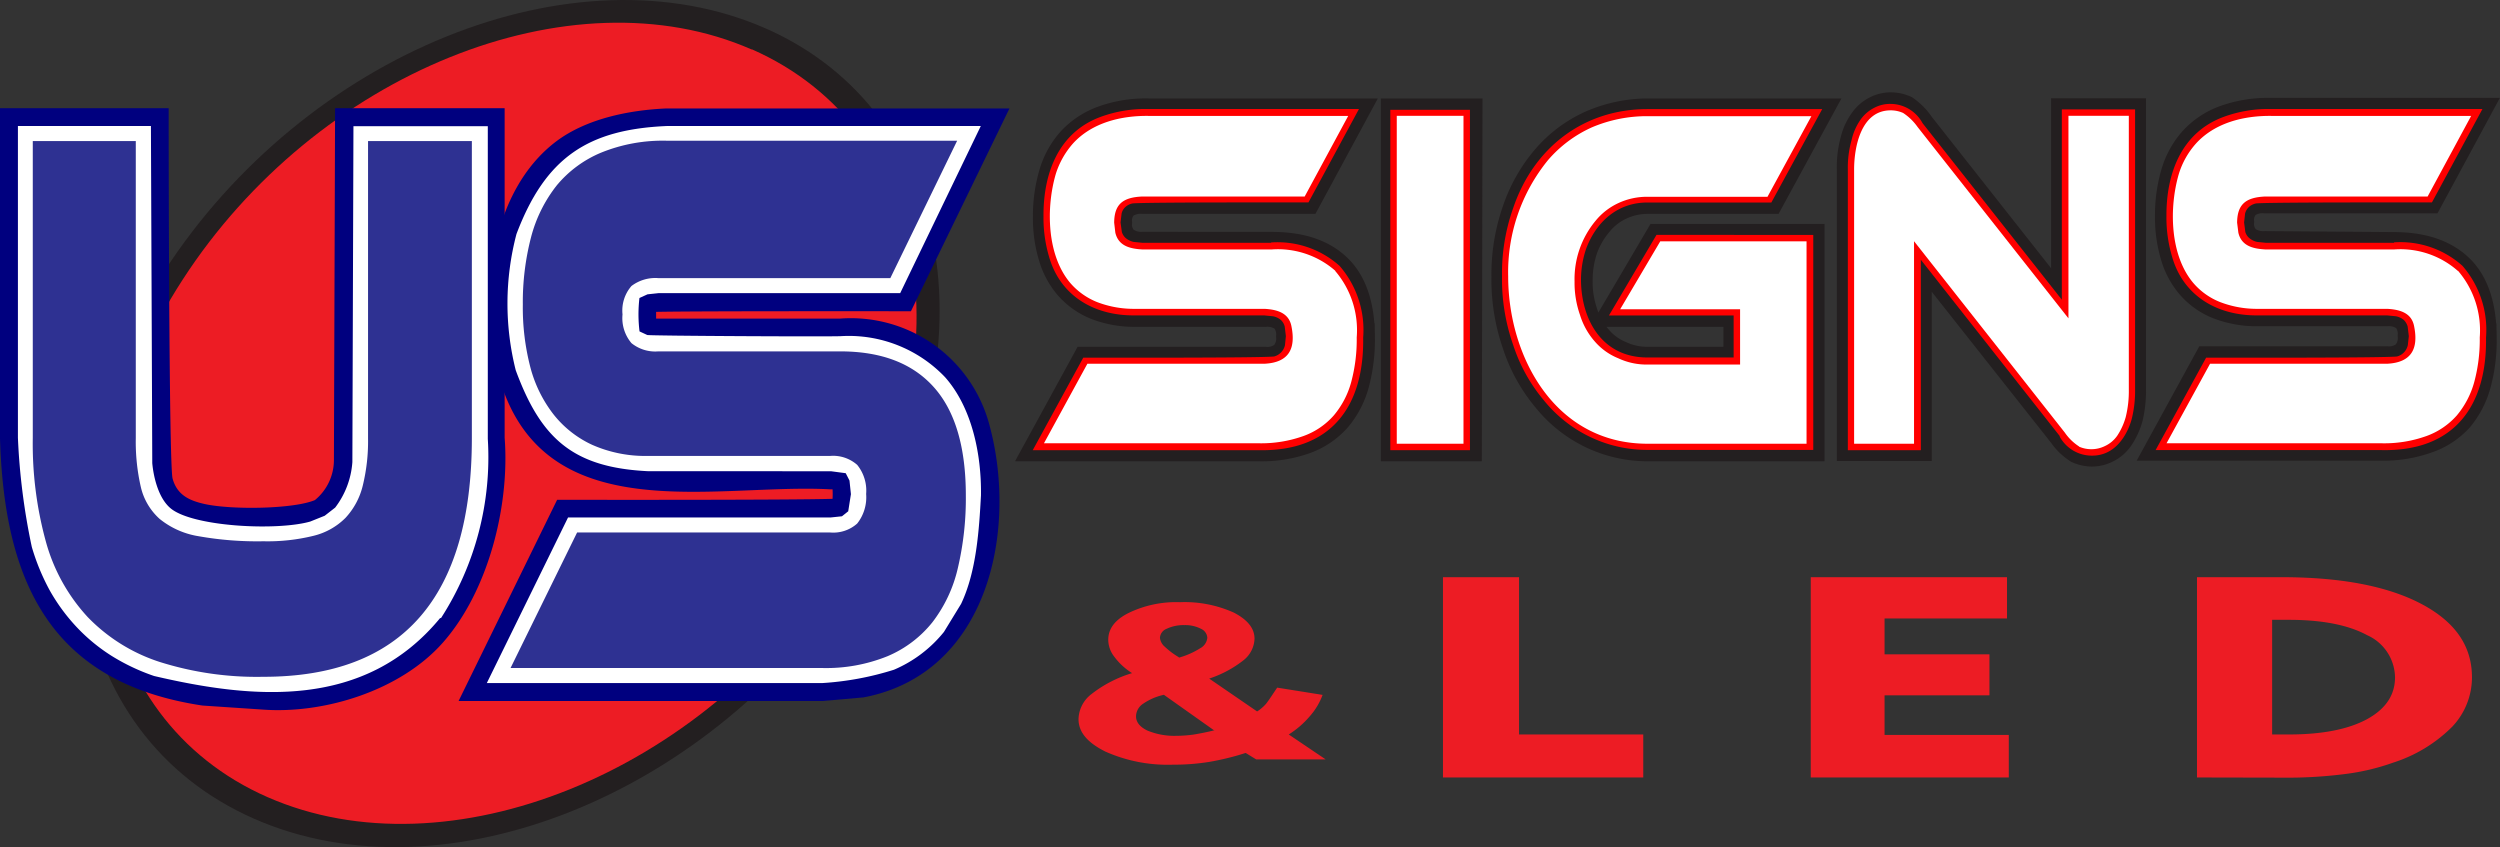 <svg xmlns="http://www.w3.org/2000/svg" viewBox="0 0 279.11 94.57"><rect x="0" y="0" width="279.11" height="94.57" fill="#333333" stroke="none"/><defs><style>.cls-1{fill:#231f20;}.cls-1,.cls-2,.cls-4,.cls-6,.cls-8{fill-rule:evenodd;}.cls-2,.cls-5{fill:#fff;}.cls-3{fill:none;stroke:#231f20;stroke-miterlimit:2.61;stroke-width:3.18px;}.cls-4{fill:#ed1c24;}.cls-6{fill:#00007f;}.cls-7{fill:#2e3192;}.cls-8{fill:red;}</style></defs><title>Asset 1</title><g id="Layer_2" data-name="Layer 2"><g id="Layer_1-2" data-name="Layer 1"><path class="cls-1" d="M85.47,3.17C64.16-6.21,34.11,5.94,18.33,30.3S7,82,28.35,91.4s51.36-2.77,67.13-27.14,11.29-51.71-10-61.09Z"/><path class="cls-2" d="M141.92,27.47c3.24,0,5.69.84,7.39,2.51s2.52,4.3,2.52,7.7a18.39,18.39,0,0,1-.63,5.13,10,10,0,0,1-2,3.85,8.7,8.7,0,0,1-3.52,2.4,14.29,14.29,0,0,1-5.17.84H115.91l5.25-9.6h20a2.89,2.89,0,0,0,2.14-.67,2.75,2.75,0,0,0,.67-2.06,2.77,2.77,0,0,0-.67-2.07,3.18,3.18,0,0,0-2.14-.61H126.77a11.81,11.81,0,0,1-4.43-.78,8.12,8.12,0,0,1-3.08-2.18,8.89,8.89,0,0,1-1.81-3.4,14.58,14.58,0,0,1-.59-4.35,16.57,16.57,0,0,1,.67-4.8,9.54,9.54,0,0,1,2-3.63,9,9,0,0,1,3.51-2.34,14,14,0,0,1,5.14-.84h22.93l-5.25,9.71H127.55a3.13,3.13,0,0,0-2.09.56,2.49,2.49,0,0,0-.71,2,2.5,2.5,0,0,0,.71,2,3.12,3.12,0,0,0,2.09.61ZM163.75,49.9h-8.17V12.57h8.17V49.9Zm21.4-23.32h16.9V49.9H183.93a14.45,14.45,0,0,1-6.36-1.45,14.62,14.62,0,0,1-5-4,18.1,18.1,0,0,1-3.32-6A21.87,21.87,0,0,1,168,30.87a21.56,21.56,0,0,1,1.22-7.47,17.61,17.61,0,0,1,3.32-5.81,14.52,14.52,0,0,1,5-3.73,15.88,15.88,0,0,1,6.36-1.29h18.91l-5.29,9.71H183.93a7,7,0,0,0-3.08.67,6.77,6.77,0,0,0-2.45,1.9,9.47,9.47,0,0,0-1.66,2.84,11.14,11.14,0,0,0-.59,3.68,10.55,10.55,0,0,0,.59,3.63,7.67,7.67,0,0,0,1.62,2.85,6.46,6.46,0,0,0,2.45,1.78,7.13,7.13,0,0,0,3.12.67h10V34.89H180.26l4.89-8.31Zm48.36,23.93a3.88,3.88,0,0,1-1.54-.33,6,6,0,0,1-1.74-1.68L214.05,28V49.9h-7.42v-31a10.81,10.81,0,0,1,.39-3.18,6,6,0,0,1,1-2.17,3.78,3.78,0,0,1,1.42-1.23,3.36,3.36,0,0,1,1.66-.39,3.92,3.92,0,0,1,1.54.33A6.57,6.57,0,0,1,214.36,14L230.55,34.5V12.57H238V43.48a12.32,12.32,0,0,1-.36,3.18,7.78,7.78,0,0,1-1,2.18,4,4,0,0,1-1.46,1.28,3.68,3.68,0,0,1-1.7.39Zm33.79-23c3.24,0,5.68.84,7.38,2.51s2.53,4.3,2.53,7.7a18.77,18.77,0,0,1-.63,5.13,10.18,10.18,0,0,1-2,3.85,8.66,8.66,0,0,1-3.51,2.4,14.33,14.33,0,0,1-5.17.84H241.29l5.25-9.6h20a2.85,2.85,0,0,0,2.13-.67,2.71,2.71,0,0,0,.67-2.06,2.73,2.73,0,0,0-.67-2.07,3.13,3.13,0,0,0-2.13-.61H252.14a11.72,11.72,0,0,1-4.42-.78,8.12,8.12,0,0,1-3.08-2.18,8.9,8.9,0,0,1-1.82-3.4,14.91,14.91,0,0,1-.59-4.35,16.92,16.92,0,0,1,.67-4.8,9.69,9.69,0,0,1,2-3.63,8.88,8.88,0,0,1,3.51-2.34,14,14,0,0,1,5.13-.84H276.5l-5.25,9.71H252.93a3.09,3.09,0,0,0-2.09.56,2.45,2.45,0,0,0-.71,2,2.47,2.47,0,0,0,.71,2,3.08,3.08,0,0,0,2.09.61Z"/><path class="cls-3" d="M142,27.48c3.24,0,5.69.83,7.39,2.51s2.52,4.29,2.52,7.7a18.87,18.87,0,0,1-.63,5.13,10,10,0,0,1-2,3.85,8.7,8.7,0,0,1-3.52,2.4,14.29,14.29,0,0,1-5.17.84H116l5.25-9.6h20a2.89,2.89,0,0,0,2.14-.67,2.76,2.76,0,0,0,.67-2.06,2.77,2.77,0,0,0-.67-2.07,3.18,3.18,0,0,0-2.14-.61H126.81a11.8,11.8,0,0,1-4.42-.78,8.23,8.23,0,0,1-3.08-2.18,8.89,8.89,0,0,1-1.81-3.4,14.67,14.67,0,0,1-.59-4.35,16.57,16.57,0,0,1,.67-4.8,9.54,9.54,0,0,1,2-3.63,9,9,0,0,1,3.51-2.34,14,14,0,0,1,5.14-.84h22.93l-5.25,9.71H127.6a3.13,3.13,0,0,0-2.09.56,2.49,2.49,0,0,0-.71,2,2.48,2.48,0,0,0,.71,2,3.12,3.12,0,0,0,2.09.62Zm21.85,22.43h-8.1V12.58h8.17l-.07,37.33Zm21.36-23.32h16.9V49.91H184a14.45,14.45,0,0,1-6.36-1.45,14.62,14.62,0,0,1-5-4,18.2,18.2,0,0,1-3.32-6,21.91,21.91,0,0,1-1.22-7.53,21.56,21.56,0,0,1,1.22-7.47,17.61,17.61,0,0,1,3.32-5.81,14.52,14.52,0,0,1,5-3.73A15.88,15.88,0,0,1,184,12.58h18.91l-5.29,9.71H184a7.08,7.08,0,0,0-3.08.67,6.77,6.77,0,0,0-2.45,1.9,9.47,9.47,0,0,0-1.66,2.84,11.09,11.09,0,0,0-.59,3.68,10.55,10.55,0,0,0,.59,3.63,7.75,7.75,0,0,0,1.62,2.85,6.46,6.46,0,0,0,2.45,1.78,7.13,7.13,0,0,0,3.12.67h10V34.9H180.29l4.89-8.31ZM233.54,50.5a3.94,3.94,0,0,1-1.54-.34,6.1,6.1,0,0,1-1.73-1.67L214.08,28V49.88h-7.42v-31a11.06,11.06,0,0,1,.39-3.18,6.2,6.2,0,0,1,1-2.18,3.85,3.85,0,0,1,1.42-1.23,3.53,3.53,0,0,1,1.66-.39,3.9,3.9,0,0,1,1.54.34A6.67,6.67,0,0,1,214.4,14l16.18,20.53V12.56H238V43.47a12.93,12.93,0,0,1-.35,3.18,7.7,7.7,0,0,1-1,2.17,3.73,3.73,0,0,1-1.46,1.28,3.63,3.63,0,0,1-1.7.4Zm33.71-23c3.23,0,5.68.84,7.38,2.51s2.52,4.3,2.52,7.7a18.51,18.51,0,0,1-.63,5.14,10.1,10.1,0,0,1-2,3.85A8.61,8.61,0,0,1,271,49a14.39,14.39,0,0,1-5.18.84H241.23l5.25-9.59h20a2.92,2.92,0,0,0,2.13-.67,2.77,2.77,0,0,0,.67-2.07,2.75,2.75,0,0,0-.67-2.06,3.16,3.16,0,0,0-2.13-.62H252.09a11.72,11.72,0,0,1-4.42-.78,8,8,0,0,1-3.08-2.17,8.81,8.81,0,0,1-1.82-3.41,14.91,14.91,0,0,1-.59-4.35,16.57,16.57,0,0,1,.67-4.8,9.5,9.5,0,0,1,2-3.62,8.9,8.9,0,0,1,3.52-2.35,14.14,14.14,0,0,1,5.13-.83h22.93l-5.25,9.71H252.88a3.14,3.14,0,0,0-2.1.55,2.49,2.49,0,0,0-.71,2,2.49,2.49,0,0,0,.71,2,3.13,3.13,0,0,0,2.1.61Z"/><path class="cls-4" d="M131.59,73.43A8.9,8.9,0,0,0,134,72.37a1.49,1.49,0,0,0,.79-1.17,1.18,1.18,0,0,0-.71-1,3.84,3.84,0,0,0-1.83-.41,4.42,4.42,0,0,0-2,.41,1.16,1.16,0,0,0-.75,1,1.51,1.51,0,0,0,.54,1,8.51,8.51,0,0,0,1.58,1.18Zm4,8.14-5.65-4a6.58,6.58,0,0,0-2.32,1,1.72,1.72,0,0,0-.79,1.4c0,.64.41,1.17,1.24,1.58a7.81,7.81,0,0,0,3.24.6,14.67,14.67,0,0,0,1.95-.14c.71-.12,1.5-.27,2.33-.48Zm4.65,3.21-1.17-.72a29,29,0,0,1-4.06,1,24.52,24.52,0,0,1-4,.31,17.1,17.1,0,0,1-7.6-1.46c-2-1-3-2.16-3-3.63a3.63,3.63,0,0,1,1.46-2.8,13.76,13.76,0,0,1,4.52-2.33,7.28,7.28,0,0,1-2-1.85,3.09,3.09,0,0,1-.66-1.87c0-1.23.74-2.23,2.28-3a12.18,12.18,0,0,1,5.73-1.2,13.38,13.38,0,0,1,6,1.16c1.53.79,2.32,1.75,2.32,2.92a3.2,3.2,0,0,1-1.2,2.38A12.5,12.5,0,0,1,135,75.76l5.35,3.67a4.59,4.59,0,0,0,1-.86c.29-.36.7-1,1.24-1.8l5.07.81A7.5,7.5,0,0,1,146.2,80a10.16,10.16,0,0,1-2.32,2L148,84.78Z"/><path class="cls-4" d="M161.1,86.8V64.44h8.49V82h13.87v4.8Zm41.06,0V64.44h21.91v4.61H210.4v4h11.71v4.58H210.4v4.42h13.87V86.8ZM253.67,82h1.86q5.58,0,8.74-1.71c2.07-1.14,3.12-2.68,3.12-4.67a5.24,5.24,0,0,0-3.12-4.71q-3.16-1.71-8.74-1.71h-1.86V82Zm-8.39,4.8V64.44h9.45c6.63,0,11.86,1,15.63,3s5.62,4.7,5.62,8.18a8,8,0,0,1-2.21,5.52,16.3,16.3,0,0,1-6.58,4,25.05,25.05,0,0,1-5.33,1.27,51,51,0,0,1-7.13.41Z"/><path class="cls-4" d="M83.93,5.53C63.77-3.34,35.33,8.16,20.4,31.21S9.72,80.16,29.88,89s48.6-2.62,63.53-25.68,10.68-48.94-9.48-57.82Z"/><path class="cls-5" d="M55.35,48.91q0,29.32-25.95,29.32a46.9,46.9,0,0,1-6.66-.45,32.26,32.26,0,0,1-5.82-1.36,24.45,24.45,0,0,1-5-2.35h0A20.5,20.5,0,0,1,7.84,70.7a21.14,21.14,0,0,1-3.13-4.28,25.36,25.36,0,0,1-2.12-5.09h0a36.89,36.89,0,0,1-1.2-5.82A53.88,53.88,0,0,1,1,48.91V13.08H17.84V48.91c0,1,0,2,.11,2.72a14.7,14.7,0,0,0,.36,2.08,5.18,5.18,0,0,0,.51,1.3,3.77,3.77,0,0,0,.76.92,4.69,4.69,0,0,0,1.17.73,9.48,9.48,0,0,0,1.92.59,25,25,0,0,0,2.89.38c1.12.09,2.4.13,3.84.13a18.89,18.89,0,0,0,4.87-.51,6.79,6.79,0,0,0,1.41-.56,4.36,4.36,0,0,0,.94-.73,4.92,4.92,0,0,0,.74-1,6.46,6.46,0,0,0,.54-1.43,13.43,13.43,0,0,0,.37-2,24.46,24.46,0,0,0,.13-2.57V13.08h17V48.91ZM93.82,36.56q8.06,0,12.42,4.9a15.67,15.67,0,0,1,3.26,6,27.7,27.7,0,0,1,1,7.82,42.41,42.41,0,0,1-.24,4.56,32.89,32.89,0,0,1-.73,4.17,20.39,20.39,0,0,1-1.34,3.81,16.43,16.43,0,0,1-2,3.28,15.32,15.32,0,0,1-6,4.57,17.47,17.47,0,0,1-3.93,1.16,24.12,24.12,0,0,1-4.41.39H52.76L62.81,56.79H92.7a3.3,3.3,0,0,0,1-.1l.13-.06a2,2,0,0,0,.08-.24,5.63,5.63,0,0,0,0-2.45l-.05-.17-.14-.06a3.42,3.42,0,0,0-1-.11H72.38a20,20,0,0,1-3.88-.36A14.71,14.71,0,0,1,65,52.11a15.14,15.14,0,0,1-2.93-1.78,14.79,14.79,0,0,1-2.4-2.41A16.13,16.13,0,0,1,57.87,45a19.71,19.71,0,0,1-1.24-3.36,26.34,26.34,0,0,1-.7-3.66A33.52,33.52,0,0,1,55.7,34a31.15,31.15,0,0,1,1-8.22,19.48,19.48,0,0,1,1.36-3.61,16.8,16.8,0,0,1,2-3.13,14.91,14.91,0,0,1,2.69-2.57,16.2,16.2,0,0,1,3.29-1.88A17.8,17.8,0,0,1,70,13.46a25.22,25.22,0,0,1,4.41-.38h36.7l-10,20.65H73.5a3.75,3.75,0,0,0-1,.1.54.54,0,0,0-.2.09s0,0,0,0a4.09,4.09,0,0,0-.12,1.15,4.26,4.26,0,0,0,.12,1.17c0,.08,0,.08,0,.1h0a.77.77,0,0,0,.19.08,3.5,3.5,0,0,0,1,.1Z"/><path class="cls-6" d="M56.34,48.87V12.08H37.41l-.13,39.31a5.78,5.78,0,0,1-2.12,4.44c-2.35,1-9.21,1.11-12.27.45-1.73-.38-3.11-1-3.62-2.84-.42-1.5-.44-38.74-.44-41.36H0V48.94C.48,64.82,5.5,76.2,22.6,78.77l6.73.45c6.89.51,15.38-2.13,20.1-7.46,5.13-5.8,7.49-15.36,6.91-22.89ZM49.14,69c-8.4,10.19-20.76,9.09-31.94,6.47a23,23,0,0,1-4.73-2.24A20,20,0,0,1,8.55,70a21,21,0,0,1-3-4.09,24.52,24.52,0,0,1-2-4.85A73.37,73.37,0,0,1,2,48.88V14.07H16.85L17,51.71c.14,1.55.68,3.86,2,5,2.38,2.09,11.87,2.59,15.63,1.52l1.62-.65,1.17-.91a9.46,9.46,0,0,0,1.92-5.08l.12-37.5h15V49a33.15,33.15,0,0,1-5.22,20Z"/><path class="cls-6" d="M93.78,35.57H73.55l-.3,0,0-.44,0-.31c4.21-.1,26.79-.07,28.45-.07l11-22.64H74.35c-4.07.18-8.82,1.12-12.19,3.63-7.55,5.64-8.82,17.81-6.49,26.19,4.85,17.44,24.1,12,37,12.7l.28,0a9.3,9.3,0,0,1,0,1.06c-4.55.15-29,.11-30.75.11l-11,22.46H91.85l4.56-.4c14-2.66,17.29-18.81,14-30.61A16,16,0,0,0,93.78,35.57Zm11.59,35a14.39,14.39,0,0,1-5.56,4.2,33.26,33.26,0,0,1-8,1.49H54.35l9.07-18.49H92.76L94,57.64l.7-.56L95,55.17l-.16-1.52-.42-.82-1.65-.22H72.43C64,52.22,60.4,49,57.58,41.34a30.49,30.49,0,0,1,.08-15.21c3.24-8.57,8-11.68,16.78-12.06H109.5l-9,18.66h-27l-1.21.13-.9.41A15.59,15.59,0,0,0,71.4,37l.86.4c.34.1,20.56.2,21.62.13a14.84,14.84,0,0,1,11.64,4.59c3,3.4,4.06,8.59,4,13.18-.21,3.85-.5,8.5-2.22,12.12l-1.92,3.14Z"/><path class="cls-7" d="M52.68,48.91q0,26.66-23.28,26.65a36,36,0,0,1-11.61-1.67,19.52,19.52,0,0,1-8-5,20.31,20.31,0,0,1-4.64-8.32A41.19,41.19,0,0,1,3.66,48.91V15.75h11.5V48.91a22.6,22.6,0,0,0,.56,5.45,6.86,6.86,0,0,0,2.1,3.57,9.21,9.21,0,0,0,4.32,1.93,37.51,37.51,0,0,0,7.26.57A21.43,21.43,0,0,0,35,59.82a7.55,7.55,0,0,0,3.57-2,8.06,8.06,0,0,0,1.93-3.6,20.78,20.78,0,0,0,.59-5.28V15.75H52.68V48.91Zm41.14-9.68q6.87,0,10.44,4c2.38,2.66,3.57,6.7,3.57,12.09a34,34,0,0,1-.89,8.09,15.61,15.61,0,0,1-2.85,6.07,12.75,12.75,0,0,1-5,3.78,18.26,18.26,0,0,1-7.29,1.32H57l7.43-15.13H92.7a4,4,0,0,0,3-1,4.73,4.73,0,0,0,1-3.3,4.56,4.56,0,0,0-1-3.25,4.06,4.06,0,0,0-3-1H72.38a14.64,14.64,0,0,1-6.25-1.23,11.76,11.76,0,0,1-4.35-3.43A14.58,14.58,0,0,1,59.21,41,26.54,26.54,0,0,1,58.37,34a28.85,28.85,0,0,1,.92-7.52,15.72,15.72,0,0,1,2.85-5.76,12.84,12.84,0,0,1,5-3.69,18.24,18.24,0,0,1,7.28-1.32h32.44L99.4,31.05H73.5a4.41,4.41,0,0,0-3,.88,4.17,4.17,0,0,0-1,3.17,4.32,4.32,0,0,0,1,3.21,4.22,4.22,0,0,0,3,.92Z"/><path class="cls-2" d="M141.92,27.47c3.24,0,5.69.84,7.39,2.51s2.52,4.3,2.52,7.7a18.77,18.77,0,0,1-.63,5.13,10,10,0,0,1-2,3.85,8.7,8.7,0,0,1-3.52,2.4,14.29,14.29,0,0,1-5.17.84H115.91l5.25-9.6h20a2.89,2.89,0,0,0,2.14-.67,2.75,2.75,0,0,0,.67-2.06,2.77,2.77,0,0,0-.67-2.07,3.18,3.18,0,0,0-2.14-.61H126.76a11.8,11.8,0,0,1-4.42-.78,8.12,8.12,0,0,1-3.08-2.18,8.89,8.89,0,0,1-1.81-3.4,14.58,14.58,0,0,1-.59-4.35,16.57,16.57,0,0,1,.67-4.8,9.54,9.54,0,0,1,2-3.63,9,9,0,0,1,3.51-2.34,14,14,0,0,1,5.14-.84h22.93l-5.25,9.71H127.55a3.13,3.13,0,0,0-2.09.56,2.49,2.49,0,0,0-.71,2,2.5,2.5,0,0,0,.71,2,3.12,3.12,0,0,0,2.09.61ZM163.75,49.9h-8.17V12.57h8.17V49.9Zm21.4-23.32h16.9V49.9H183.93a14.42,14.42,0,0,1-6.36-1.45,14.62,14.62,0,0,1-5-4,18.1,18.1,0,0,1-3.32-6A21.87,21.87,0,0,1,168,30.87a21.56,21.56,0,0,1,1.22-7.47,17.61,17.61,0,0,1,3.32-5.81,14.52,14.52,0,0,1,5-3.73,15.85,15.85,0,0,1,6.36-1.29h18.9l-5.28,9.71H183.93a7,7,0,0,0-3.08.67,6.77,6.77,0,0,0-2.45,1.9,9.47,9.47,0,0,0-1.66,2.84,11.14,11.14,0,0,0-.59,3.68,10.55,10.55,0,0,0,.59,3.63,7.67,7.67,0,0,0,1.62,2.85,6.46,6.46,0,0,0,2.45,1.78,7.1,7.1,0,0,0,3.12.67h10V34.89H180.25l4.9-8.31Zm48.36,23.93a3.85,3.85,0,0,1-1.54-.33,5.91,5.91,0,0,1-1.74-1.68L214.05,28V49.9h-7.43v-31a10.79,10.79,0,0,1,.4-3.18,6,6,0,0,1,1-2.17,3.7,3.7,0,0,1,1.42-1.23,3.36,3.36,0,0,1,1.66-.39,3.92,3.92,0,0,1,1.54.33A6.57,6.57,0,0,1,214.36,14L230.55,34.5V12.57H238V43.48a12.32,12.32,0,0,1-.36,3.18,7.78,7.78,0,0,1-1,2.18,4,4,0,0,1-1.46,1.28,3.68,3.68,0,0,1-1.7.39Zm33.79-23c3.24,0,5.68.84,7.38,2.51s2.53,4.3,2.53,7.7a18.77,18.77,0,0,1-.63,5.13,10.18,10.18,0,0,1-2,3.85,8.73,8.73,0,0,1-3.51,2.4,14.33,14.33,0,0,1-5.17.84h-24.6l5.25-9.6h20a2.85,2.85,0,0,0,2.13-.67,2.71,2.71,0,0,0,.67-2.06,2.73,2.73,0,0,0-.67-2.07,3.13,3.13,0,0,0-2.13-.61H252.14a11.72,11.72,0,0,1-4.42-.78,8.12,8.12,0,0,1-3.08-2.18,8.9,8.9,0,0,1-1.82-3.4,14.91,14.91,0,0,1-.59-4.35,16.92,16.92,0,0,1,.67-4.8,9.69,9.69,0,0,1,2-3.63,8.88,8.88,0,0,1,3.51-2.34,14,14,0,0,1,5.13-.84H276.5l-5.25,9.71H252.93a3.09,3.09,0,0,0-2.09.56,2.45,2.45,0,0,0-.71,2,2.47,2.47,0,0,0,.71,2,3.08,3.08,0,0,0,2.09.61Z"/><path class="cls-8" d="M141.91,27.11H127.57l-1-.1a2.11,2.11,0,0,1-.89-.43,1.49,1.49,0,0,1-.43-.67l-.15-1.07.12-1a1.41,1.41,0,0,1,.47-.77,1.66,1.66,0,0,1,.77-.36c1.55-.14,17.61-.11,19.62-.11l5.64-10.43H128.19a14.52,14.52,0,0,0-5.26.86c-4.8,1.74-6.46,6.38-6.43,11.11a15.26,15.26,0,0,0,.6,4.45c1.25,4.5,5.15,6.7,9.67,6.62h14.35l1,.1a1.93,1.93,0,0,1,.89.42,1.51,1.51,0,0,1,.42.72l.13,1.08-.1,1a1.68,1.68,0,0,1-1.22,1.27c-1.64.17-19.22.13-21.3.13L115.3,50.26h25.2c8.13.18,11.81-4.9,11.69-12.57a10.91,10.91,0,0,0-2.63-8,10.37,10.37,0,0,0-7.65-2.62Zm7.14,3.12a10.18,10.18,0,0,1,2.42,7.44,18.25,18.25,0,0,1-.62,5,9.72,9.72,0,0,1-1.94,3.71,8.2,8.2,0,0,1-3.36,2.29,14,14,0,0,1-5,.82h-24l4.85-8.88h19.78c2.71-.14,3.51-1.67,3-4.19-.29-1.5-1.61-1.86-3-1.94H126.76a11.42,11.42,0,0,1-4.29-.76,7.79,7.79,0,0,1-2.94-2.08c-2.7-3.14-2.74-8.51-1.66-12.21A9.38,9.38,0,0,1,119.81,16c2.12-2.31,5.34-3.09,8.37-3.06h22.34l-4.86,9H127.54c-2.22.09-3.13.89-3.15,2.92,0,0,.13,1.11.13,1.12.36,1.52,1.7,1.79,3,1.87H142a9.71,9.71,0,0,1,7.1,2.4Z"/><path class="cls-8" d="M164.11,50.26v-38h-8.89V50.26Zm-.72-.72h-7.45V12.93h7.45V49.54Z"/><path class="cls-8" d="M184.94,26.22l-5.31,9h13.92v4.69h-9.63c-5.09,0-7.36-4.24-7.41-8.57a10.75,10.75,0,0,1,.57-3.56c1.11-3,3.51-5.18,6.84-5.17h13.84l5.68-10.43H183.93c-7.19,0-12.74,4.36-15,11.07a21.83,21.83,0,0,0-1.24,7.6,22.13,22.13,0,0,0,1.24,7.64,18.37,18.37,0,0,0,3.38,6.14,15,15,0,0,0,5.13,4.11,14.72,14.72,0,0,0,6.52,1.49h18.48v-24Zm.42.72h16.33v22.6H183.93c-10.35,0-15.55-9.76-15.55-18.67a19.82,19.82,0,0,1,4.45-13,14.08,14.08,0,0,1,4.89-3.65,15.68,15.68,0,0,1,6.2-1.25h18.31l-4.9,9h-13.4a7.56,7.56,0,0,0-3.24.7,7.16,7.16,0,0,0-2.57,2,10.18,10.18,0,0,0-2.33,6.76,10.83,10.83,0,0,0,.61,3.74,8.08,8.08,0,0,0,1.69,3A6.86,6.86,0,0,0,180.67,40a7.44,7.44,0,0,0,3.26.7h10.34V34.53H180.88l4.48-7.59Z"/><path class="cls-8" d="M229.94,48.72a4.09,4.09,0,0,0,3.56,2.15c3.08.05,4.24-3.1,4.5-4.12a12.9,12.9,0,0,0,.37-3.28V12.21h-8.18V33.46L214.64,13.75a4.08,4.08,0,0,0-3.55-2.15,3.77,3.77,0,0,0-1.83.43,4.17,4.17,0,0,0-1.55,1.34,6.48,6.48,0,0,0-1,2.3,11.24,11.24,0,0,0-.41,3.27V50.26h8.15V29l15.53,19.71Zm2.2,1.14a5.64,5.64,0,0,1-1.62-1.57L213.69,26.93V49.54H207V18.93c0-2.45.74-6.63,4.1-6.61a3.4,3.4,0,0,1,1.37.29,6.05,6.05,0,0,1,1.62,1.57l16.84,21.36V12.93h6.74V43.48a12,12,0,0,1-.35,3.1,7.37,7.37,0,0,1-.94,2.06A3.44,3.44,0,0,1,235,49.8a3.37,3.37,0,0,1-1.53.35,3.4,3.4,0,0,1-1.37-.29Z"/><path class="cls-8" d="M267.29,27.11H253l-1-.1a2.07,2.07,0,0,1-.88-.43,1.43,1.43,0,0,1-.44-.67l-.14-1.07.11-1a1.54,1.54,0,0,1,.47-.77,1.71,1.71,0,0,1,.77-.36c1.56-.14,17.61-.11,19.62-.11l5.64-10.43H253.56a14.47,14.47,0,0,0-5.25.86c-4.8,1.74-6.47,6.38-6.44,11.11a15.27,15.27,0,0,0,.61,4.45c1.25,4.5,5.15,6.7,9.67,6.62h14.34l1,.1a2,2,0,0,1,.89.42,1.69,1.69,0,0,1,.42.72l.13,1.08-.11,1a1.67,1.67,0,0,1-1.21,1.27c-1.65.17-19.22.13-21.31.13l-5.64,10.32h25.2c8.12.18,11.81-4.9,11.69-12.57a10.91,10.91,0,0,0-2.63-8,10.38,10.38,0,0,0-7.65-2.62Zm7.13,3.12a10.23,10.23,0,0,1,2.43,7.44,18.25,18.25,0,0,1-.62,5,9.86,9.86,0,0,1-1.94,3.71,8.27,8.27,0,0,1-3.36,2.29,14,14,0,0,1-5.05.82h-24l4.86-8.88h19.78c2.7-.14,3.51-1.67,3-4.19-.28-1.5-1.6-1.86-3-1.94H252.14a11.42,11.42,0,0,1-4.29-.76,7.64,7.64,0,0,1-2.94-2.08c-2.7-3.14-2.74-8.51-1.66-12.21A9.11,9.11,0,0,1,245.19,16c2.12-2.31,5.33-3.09,8.37-3.06h22.33l-4.86,9H252.91c-2.21.09-3.13.89-3.15,2.92,0,0,.14,1.11.14,1.12.35,1.52,1.7,1.79,3,1.87h14.41a9.69,9.69,0,0,1,7.1,2.4Z"/></g></g></svg>